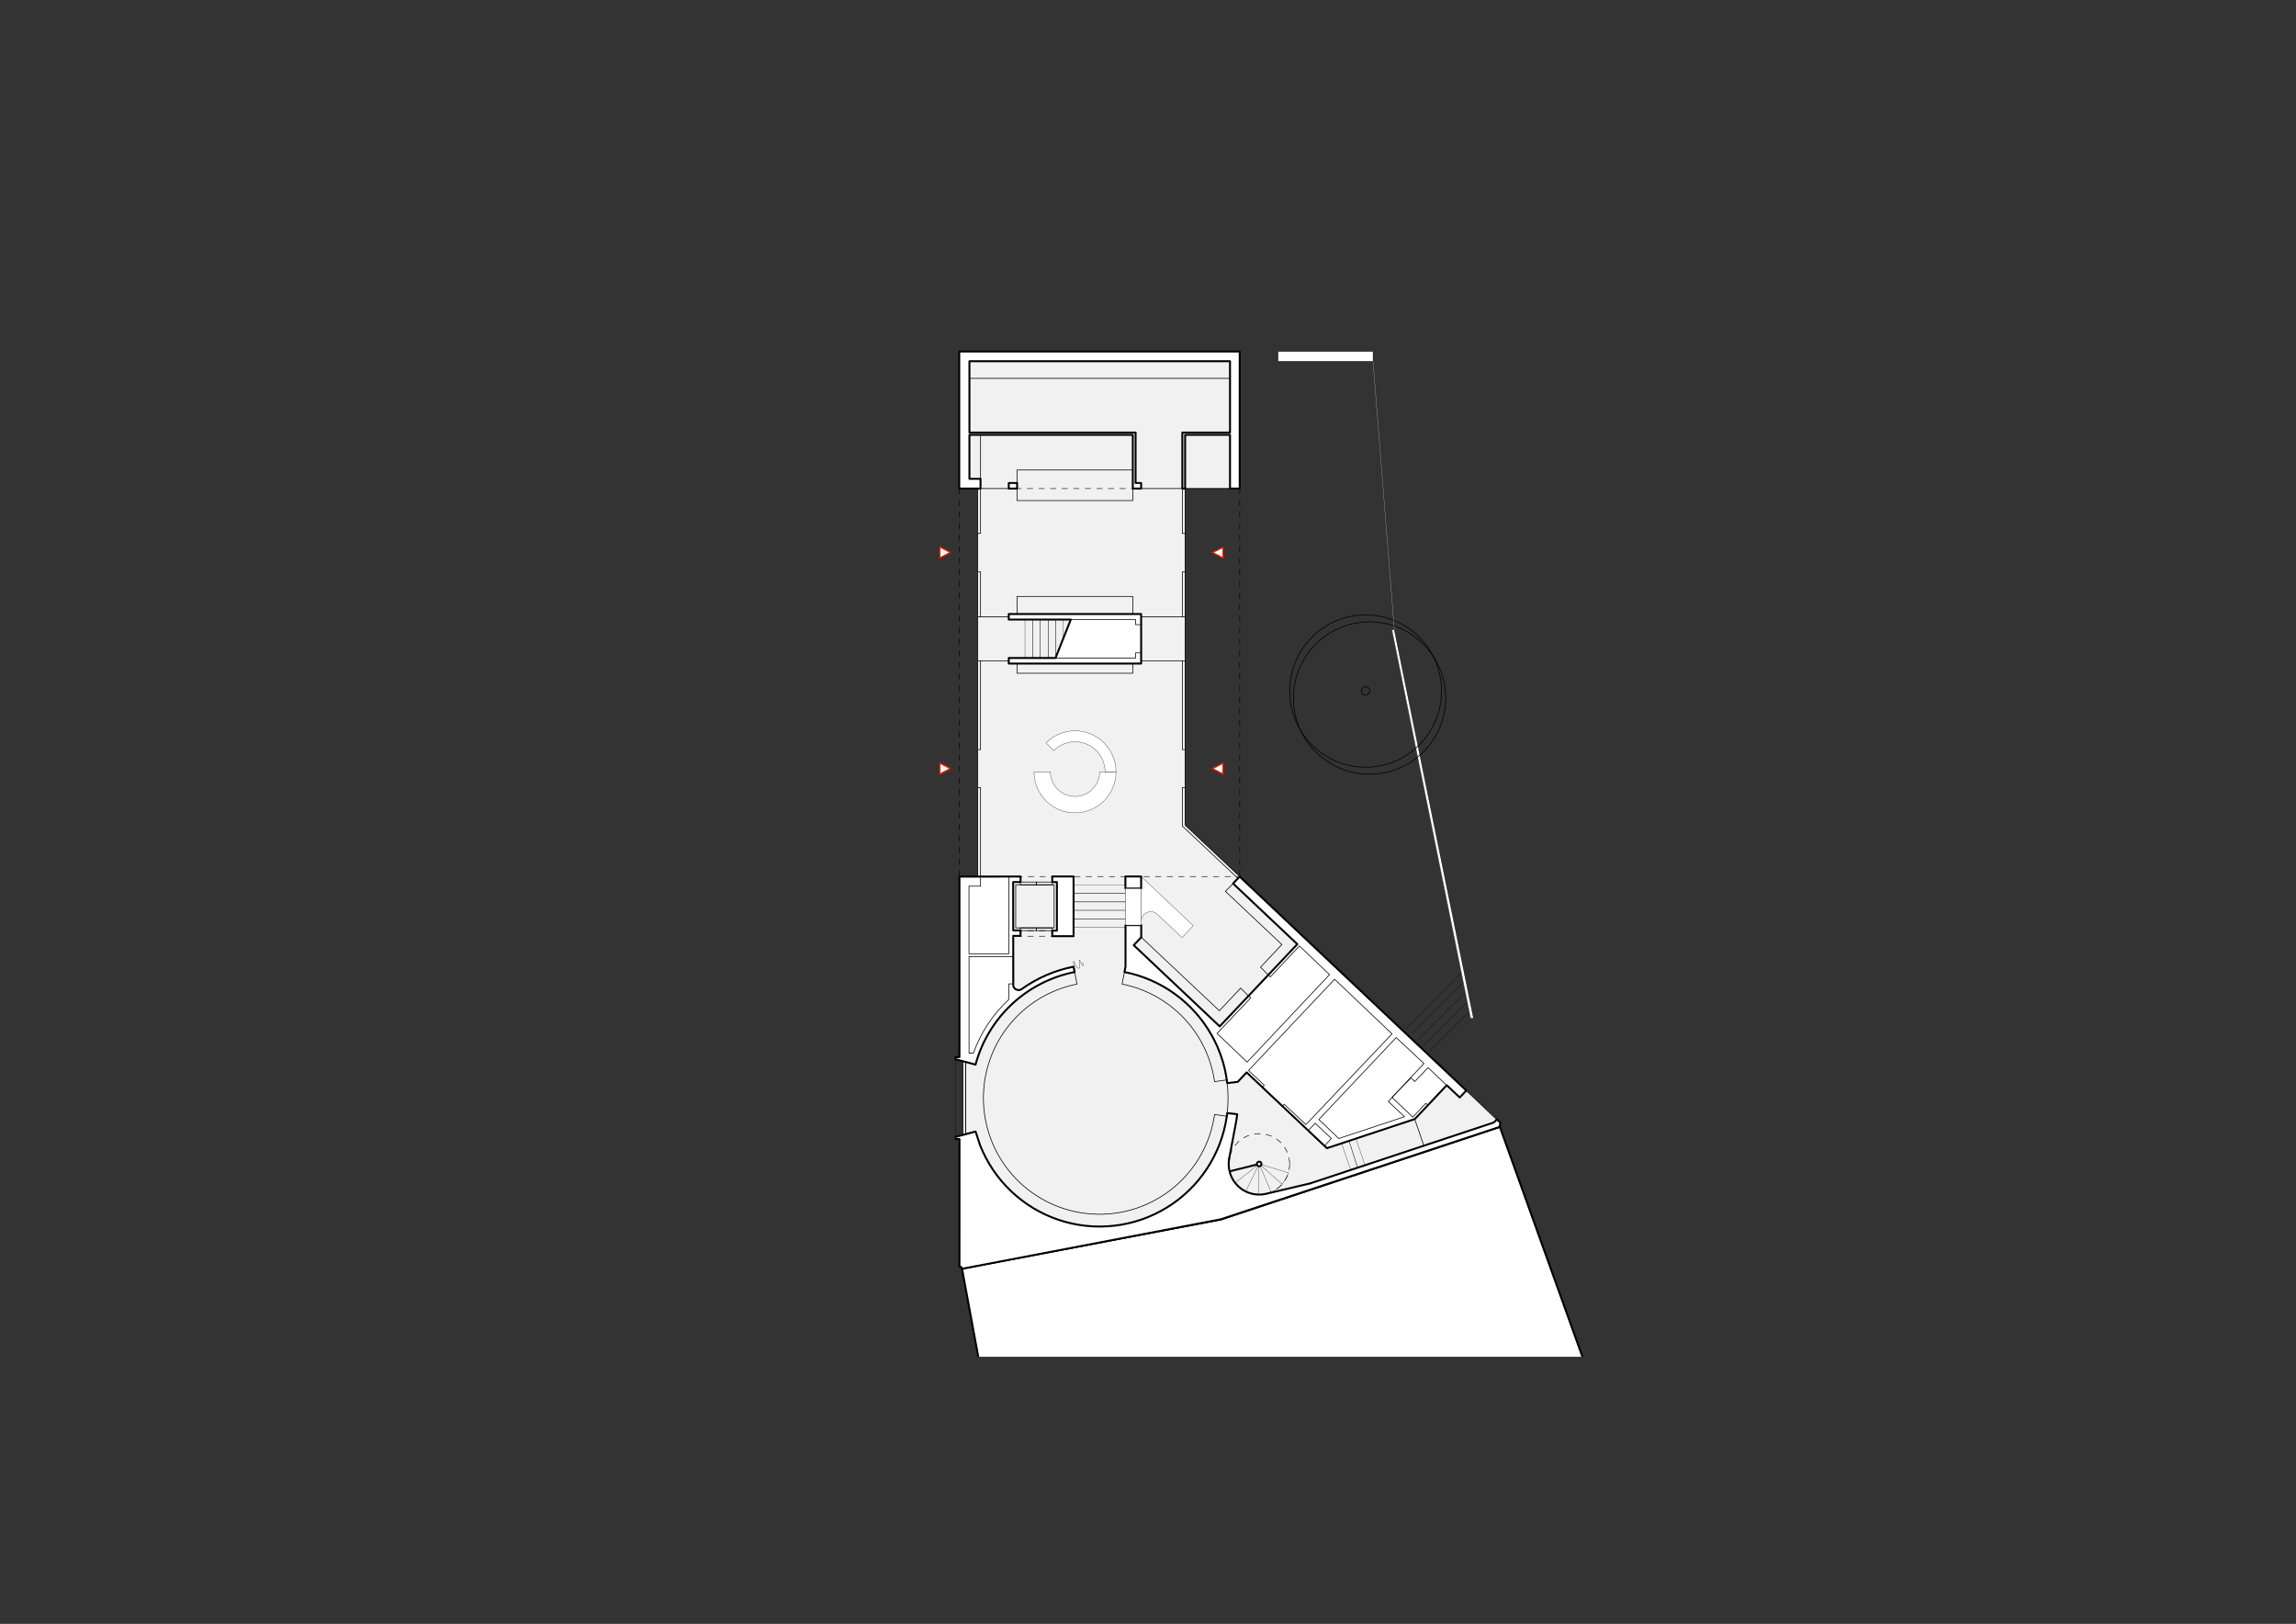 <?xml version="1.0" encoding="UTF-8"?>
<svg xmlns="http://www.w3.org/2000/svg" xmlns:xlink="http://www.w3.org/1999/xlink" width="1190.551" height="841.89" viewBox="0 0 1190.551 841.89">
<rect x="0" y="0" width="1190.551" height="841.89" fill="#333333" stroke="none"/>
<defs>
<clipPath id="clip-0">
<path clip-rule="nonzero" d="M 498 584 L 854 584 L 854 703.41 L 498 703.41 Z M 498 584 "/>
</clipPath>
<clipPath id="clip-1">
<path clip-rule="nonzero" d="M 498 583 L 854 583 L 854 703.41 L 498 703.41 Z M 498 583 "/>
</clipPath>
<clipPath id="clip-2">
<path clip-rule="nonzero" d="M 321.359 131.488 L 861.359 131.488 L 861.359 703.41 L 321.359 703.41 Z M 321.359 131.488 "/>
</clipPath>
</defs>
<g clip-path="url(#clip-0)">
<path fill-rule="nonzero" fill="rgb(100%, 100%, 100%)" fill-opacity="1" d="M 777.66 584.191 L 822.059 707.789 L 825.66 706.59 L 853.02 789.871 L 713.34 835.949 L 695.82 822.512 L 662.219 709.949 L 616.379 717.148 L 660.539 998.191 L 547.98 1015.469 L 541.262 972.512 L 556.379 970.109 L 498.781 657.629 L 632.941 632.191 Z M 777.66 584.191 "/>
</g>
<g clip-path="url(#clip-1)">
<path fill="none" stroke-width="4.2" stroke-linecap="butt" stroke-linejoin="round" stroke="rgb(0%, 0%, 0%)" stroke-opacity="1" stroke-miterlimit="10" d="M 3180.995 2374.001 L 3366.005 2889.007 L 3380.995 2883.994 L 3494.992 3231 L 2912.993 3423.008 L 2839.995 3367.002 L 2700.005 2898.008 L 2509.006 2928.005 L 2693.007 4099.001 L 2223.996 4171.006 L 2196.001 3992.002 L 2259.006 3981.992 L 2018.999 2680.007 L 2578 2574.001 Z M 3180.995 2374.001 " transform="matrix(0.24, 0, 0, 0.24, 14.28, 14.49)"/>
</g>
<g clip-path="url(#clip-2)">
<path fill="none" stroke-width="0.6" stroke-linecap="round" stroke-linejoin="round" stroke="rgb(0%, 0%, 0%)" stroke-opacity="1" stroke-miterlimit="10" d="M -5174.002 -3705.003 L 5455.995 -3705.003 L 5455.995 6924.994 L -5174.002 6924.994 Z M -5174.002 -3705.003 " transform="matrix(0.24, 0, 0, 0.24, 14.28, 14.49)"/>
<path fill="none" stroke-width="0.6" stroke-linecap="round" stroke-linejoin="round" stroke="rgb(0%, 0%, 0%)" stroke-opacity="1" stroke-miterlimit="10" d="M -5174.002 -3705.003 L 5455.995 -3705.003 L 5455.995 6924.994 L -5174.002 6924.994 Z M -5174.002 -3705.003 " transform="matrix(0.24, 0, 0, 0.24, 14.28, 14.49)"/>
</g>
<path fill-rule="nonzero" fill="rgb(94.51%, 94.51%, 94.51%)" fill-opacity="1" d="M 614.461 427.711 L 614.461 253.23 L 637.738 253.23 L 637.738 187.23 L 646.379 187.23 L 502.379 187.23 L 502.621 187.23 L 502.621 248.191 L 506.941 248.191 L 506.941 454.352 L 497.34 454.352 L 497.34 547.949 L 499.262 547.949 L 499.262 590.43 L 497.34 590.43 L 497.34 656.668 L 632.941 632.191 L 778.141 582.27 Z M 614.461 427.711 "/>
<path fill="none" stroke-width="1.5" stroke-linecap="round" stroke-linejoin="round" stroke="rgb(0%, 0%, 0%)" stroke-opacity="1" stroke-miterlimit="10" d="M 2137.993 955.007 L 2387.993 955.007 L 2387.993 1021.006 L 2137.993 1021.006 Z M 2137.993 955.007 " transform="matrix(0.24, 0, 0, 0.24, 14.28, 14.49)"/>
<path fill-rule="nonzero" fill="rgb(100%, 100%, 100%)" fill-opacity="1" d="M 591.66 343.949 L 523.02 343.949 L 523.02 341.07 L 547.262 341.07 L 555.18 321.148 L 523.02 321.148 L 523.02 318.27 L 591.66 318.27 Z M 591.66 343.949 "/>
<path fill="none" stroke-width="4.2" stroke-linecap="butt" stroke-linejoin="round" stroke="rgb(0%, 0%, 0%)" stroke-opacity="1" stroke-miterlimit="10" d="M 2405.995 1373.008 L 2119.992 1373.008 L 2119.992 1360.996 L 2221.001 1360.996 L 2253.993 1278.005 L 2119.992 1278.005 L 2119.992 1265.993 L 2405.995 1265.993 Z M 2405.995 1373.008 " transform="matrix(0.24, 0, 0, 0.24, 14.28, 14.49)"/>
<path fill="none" stroke-width="1.5" stroke-linecap="butt" stroke-linejoin="round" stroke="rgb(0%, 0%, 0%)" stroke-opacity="1" stroke-miterlimit="10" d="M 2393.999 1289.007 L 2393.999 1278.005 L 2253.993 1278.005 L 2221.001 1360.996 L 2393.999 1360.996 L 2393.999 1349.994 L 2405.995 1349.994 L 2405.995 1289.007 Z M 2393.999 1289.007 " transform="matrix(0.24, 0, 0, 0.24, 14.28, 14.49)"/>
<path fill="none" stroke-width="0.6" stroke-linecap="round" stroke-linejoin="round" stroke="rgb(0%, 0%, 0%)" stroke-opacity="1" stroke-miterlimit="10" d="M 2259.999 1851.003 L 2371.994 1851.003 L 2371.994 1869.997 L 2259.999 1869.997 Z M 2259.999 1851.003 " transform="matrix(0.24, 0, 0, 0.24, 14.28, 14.49)"/>
<path fill="none" stroke-width="0.6" stroke-linecap="round" stroke-linejoin="round" stroke="rgb(0%, 0%, 0%)" stroke-opacity="1" stroke-miterlimit="10" d="M 2259.999 1869.997 L 2371.994 1869.997 L 2371.994 1887.998 L 2259.999 1887.998 Z M 2259.999 1869.997 " transform="matrix(0.24, 0, 0, 0.24, 14.28, 14.49)"/>
<path fill="none" stroke-width="0.6" stroke-linecap="round" stroke-linejoin="round" stroke="rgb(0%, 0%, 0%)" stroke-opacity="1" stroke-miterlimit="10" d="M 2259.999 1887.998 L 2371.994 1887.998 L 2371.994 1906 L 2259.999 1906 Z M 2259.999 1887.998 " transform="matrix(0.24, 0, 0, 0.24, 14.28, 14.49)"/>
<path fill="none" stroke-width="0.6" stroke-linecap="round" stroke-linejoin="round" stroke="rgb(0%, 0%, 0%)" stroke-opacity="1" stroke-miterlimit="10" d="M 2259.999 1906 L 2371.994 1906 L 2371.994 1924.994 L 2259.999 1924.994 Z M 2259.999 1906 " transform="matrix(0.24, 0, 0, 0.24, 14.28, 14.49)"/>
<path fill="none" stroke-width="0.6" stroke-linecap="round" stroke-linejoin="round" stroke="rgb(0%, 0%, 0%)" stroke-opacity="1" stroke-miterlimit="10" d="M 2259.999 1924.994 L 2371.994 1924.994 L 2371.994 1942.995 L 2259.999 1942.995 Z M 2259.999 1924.994 " transform="matrix(0.24, 0, 0, 0.24, 14.28, 14.49)"/>
<path fill="none" stroke-width="0.6" stroke-linecap="butt" stroke-linejoin="round" stroke="rgb(0%, 0%, 0%)" stroke-opacity="1" stroke-miterlimit="10" d="M 2839.003 2408.994 L 2855.002 2403.998 L 2873.996 2462.998 L 2859.006 2467.995 Z M 2839.003 2408.994 " transform="matrix(0.24, 0, 0, 0.24, 14.28, 14.49)"/>
<path fill="none" stroke-width="0.6" stroke-linecap="butt" stroke-linejoin="round" stroke="rgb(0%, 0%, 0%)" stroke-opacity="1" stroke-miterlimit="10" d="M 2889.995 2458.001 L 2873.996 2462.998 L 2855.002 2403.998 L 2869.992 2399.001 Z M 2889.995 2458.001 " transform="matrix(0.24, 0, 0, 0.24, 14.28, 14.49)"/>
<path fill="none" stroke-width="1.5" stroke-linecap="butt" stroke-linejoin="round" stroke="rgb(0%, 0%, 0%)" stroke-opacity="1" stroke-miterlimit="10" d="M 2021.001 2223.008 L 2021.001 2390.993 L 2027.007 2390 L 2027.007 2223.008 Z M 2021.001 2223.008 " transform="matrix(0.24, 0, 0, 0.24, 14.28, 14.49)"/>
<path fill="none" stroke-width="1.5" stroke-linecap="butt" stroke-linejoin="round" stroke="rgb(0%, 0%, 0%)" stroke-opacity="1" stroke-miterlimit="10" d="M 2389.995 1981 L 2405.995 1964.007 L 2575.005 2123.008 L 2621.001 2074.001 L 2637.993 2090.993 L 2575.998 2156.992 Z M 2389.995 1981 " transform="matrix(0.24, 0, 0, 0.24, 14.28, 14.49)"/>
<path fill-rule="nonzero" fill="rgb(100%, 100%, 100%)" fill-opacity="1" d="M 525.352 454.449 L 529.18 454.449 L 529.18 457.285 L 525.355 457.285 L 525.391 482.371 L 529.18 482.371 L 529.18 485.207 L 525.395 485.207 L 525.43 511.098 L 525.508 511.43 L 525.82 512.039 L 526.043 512.297 L 526.266 512.559 L 526.547 512.754 L 526.824 512.953 L 527.141 513.082 L 527.461 513.207 L 527.797 513.254 L 528.137 513.301 L 528.816 513.23 L 529.141 513.117 L 529.461 513.004 L 529.746 512.812 L 529.746 512.816 C 531.75 511.383 533.828 510.055 535.973 508.844 C 538.117 507.629 540.328 506.531 542.586 505.551 C 544.848 504.574 547.16 503.719 549.512 502.984 C 551.867 502.25 554.258 501.645 556.672 501.168 L 556.684 501.164 L 557.234 503.945 C 551.168 505.145 545.301 507.184 539.797 510.004 C 534.293 512.82 529.211 516.391 524.691 520.613 C 520.172 524.836 516.262 529.664 513.078 534.961 C 509.891 540.262 507.457 545.977 505.848 551.949 L 495.531 549.164 L 495.531 548.031 L 497.512 548.031 L 497.512 454.488 L 523.086 454.453 L 523.086 454.449 Z M 525.352 454.449 "/>
<path fill="none" stroke-width="4.2" stroke-linecap="round" stroke-linejoin="round" stroke="rgb(0%, 0%, 0%)" stroke-opacity="1" stroke-miterlimit="10" d="M 2129.465 1833.164 L 2145.415 1833.164 L 2145.415 1844.981 L 2129.481 1844.981 L 2129.628 1949.505 L 2145.415 1949.505 L 2145.415 1961.322 L 2129.644 1961.322 L 2129.79 2069.199 L 2130.116 2070.583 L 2131.418 2073.122 L 2132.346 2074.196 L 2133.273 2075.287 L 2134.445 2076.1 L 2135.601 2076.931 L 2136.919 2077.468 L 2138.254 2077.988 L 2139.654 2078.184 L 2141.07 2078.379 L 2143.902 2078.086 L 2145.253 2077.614 L 2146.587 2077.142 L 2147.775 2076.361 C 2156.125 2070.388 2164.784 2064.854 2173.719 2059.808 C 2182.655 2054.746 2191.867 2050.173 2201.275 2046.104 C 2210.699 2042.018 2220.334 2038.454 2230.132 2035.394 C 2239.947 2032.334 2249.908 2029.811 2259.966 2027.826 L 2260.015 2027.809 L 2262.31 2039.398 C 2237.033 2044.395 2212.587 2052.891 2189.654 2064.642 C 2166.721 2076.377 2145.546 2091.253 2126.714 2108.848 C 2107.883 2126.426 2091.59 2146.559 2078.326 2168.63 C 2065.044 2190.716 2054.904 2214.528 2048.199 2239.414 L 2005.214 2227.809 L 2005.214 2223.089 L 2013.465 2223.089 L 2013.465 1833.327 L 2120.025 1833.181 L 2120.025 1833.164 L 2129.465 1833.164 " transform="matrix(0.24, 0, 0, 0.24, 14.28, 14.49)"/>
<path fill="none" stroke-width="1.2" stroke-linecap="round" stroke-linejoin="round" stroke="rgb(0%, 0%, 0%)" stroke-opacity="1" stroke-miterlimit="10" d="M 2726.828 2454.372 L 2726.503 2460.817 " transform="matrix(0.24, 0, 0, 0.24, 14.28, 14.49)"/>
<path fill="none" stroke-width="1.2" stroke-linecap="round" stroke-linejoin="round" stroke="rgb(0%, 0%, 0%)" stroke-opacity="1" stroke-miterlimit="10" d="M 2726.503 2460.817 L 2725.624 2466.791 " transform="matrix(0.24, 0, 0, 0.24, 14.28, 14.49)"/>
<path fill="none" stroke-width="1.2" stroke-linecap="round" stroke-linejoin="round" stroke="rgb(0%, 0%, 0%)" stroke-opacity="1" stroke-miterlimit="10" d="M 2722.092 2478.77 L 2721.815 2479.567 " transform="matrix(0.24, 0, 0, 0.24, 14.28, 14.49)"/>
<path fill="none" stroke-width="1.2" stroke-linecap="round" stroke-linejoin="round" stroke="rgb(0%, 0%, 0%)" stroke-opacity="1" stroke-miterlimit="10" d="M 2721.815 2479.567 L 2719.048 2485.41 " transform="matrix(0.24, 0, 0, 0.24, 14.28, 14.49)"/>
<path fill="none" stroke-width="1.2" stroke-linecap="round" stroke-linejoin="round" stroke="rgb(0%, 0%, 0%)" stroke-opacity="1" stroke-miterlimit="10" d="M 2719.048 2485.41 L 2716.379 2489.854 " transform="matrix(0.24, 0, 0, 0.24, 14.28, 14.49)"/>
<path fill="none" stroke-width="1.2" stroke-linecap="round" stroke-linejoin="round" stroke="rgb(0%, 0%, 0%)" stroke-opacity="1" stroke-miterlimit="10" d="M 2708.68 2499.668 L 2707.541 2500.921 " transform="matrix(0.24, 0, 0, 0.24, 14.28, 14.49)"/>
<path fill="none" stroke-width="1.2" stroke-linecap="round" stroke-linejoin="round" stroke="rgb(0%, 0%, 0%)" stroke-opacity="1" stroke-miterlimit="10" d="M 2707.541 2500.921 L 2702.756 2505.267 " transform="matrix(0.24, 0, 0, 0.24, 14.28, 14.49)"/>
<path fill="none" stroke-width="1.2" stroke-linecap="round" stroke-linejoin="round" stroke="rgb(0%, 0%, 0%)" stroke-opacity="1" stroke-miterlimit="10" d="M 2702.756 2505.267 L 2699.273 2507.855 " transform="matrix(0.24, 0, 0, 0.24, 14.28, 14.49)"/>
<path fill="none" stroke-width="1.2" stroke-linecap="round" stroke-linejoin="round" stroke="rgb(0%, 0%, 0%)" stroke-opacity="1" stroke-miterlimit="10" d="M 2688.482 2514.105 L 2686.171 2515.195 " transform="matrix(0.24, 0, 0, 0.24, 14.28, 14.49)"/>
<path fill="none" stroke-width="1.2" stroke-linecap="round" stroke-linejoin="round" stroke="rgb(0%, 0%, 0%)" stroke-opacity="1" stroke-miterlimit="10" d="M 2686.171 2515.195 L 2680.1 2517.376 " transform="matrix(0.24, 0, 0, 0.24, 14.28, 14.49)"/>
<path fill="none" stroke-width="1.2" stroke-linecap="round" stroke-linejoin="round" stroke="rgb(0%, 0%, 0%)" stroke-opacity="1" stroke-miterlimit="10" d="M 2680.1 2517.376 L 2676.714 2518.223 " transform="matrix(0.24, 0, 0, 0.24, 14.28, 14.49)"/>
<path fill="none" stroke-width="1.2" stroke-linecap="round" stroke-linejoin="round" stroke="rgb(0%, 0%, 0%)" stroke-opacity="1" stroke-miterlimit="10" d="M 2664.377 2520.046 L 2660.975 2520.209 " transform="matrix(0.24, 0, 0, 0.24, 14.28, 14.49)"/>
<path fill="none" stroke-width="1.2" stroke-linecap="round" stroke-linejoin="round" stroke="rgb(0%, 0%, 0%)" stroke-opacity="1" stroke-miterlimit="10" d="M 2660.975 2520.209 L 2654.53 2519.899 " transform="matrix(0.24, 0, 0, 0.24, 14.28, 14.49)"/>
<path fill="none" stroke-width="1.2" stroke-linecap="round" stroke-linejoin="round" stroke="rgb(0%, 0%, 0%)" stroke-opacity="1" stroke-miterlimit="10" d="M 2654.53 2519.899 L 2651.91 2519.509 " transform="matrix(0.24, 0, 0, 0.24, 14.28, 14.49)"/>
<path fill="none" stroke-width="1.2" stroke-linecap="round" stroke-linejoin="round" stroke="rgb(0%, 0%, 0%)" stroke-opacity="1" stroke-miterlimit="10" d="M 2639.784 2516.628 L 2635.78 2515.195 " transform="matrix(0.24, 0, 0, 0.24, 14.28, 14.49)"/>
<path fill="none" stroke-width="1.2" stroke-linecap="round" stroke-linejoin="round" stroke="rgb(0%, 0%, 0%)" stroke-opacity="1" stroke-miterlimit="10" d="M 2635.78 2515.195 L 2629.937 2512.445 " transform="matrix(0.24, 0, 0, 0.24, 14.28, 14.49)"/>
<path fill="none" stroke-width="1.2" stroke-linecap="round" stroke-linejoin="round" stroke="rgb(0%, 0%, 0%)" stroke-opacity="1" stroke-miterlimit="10" d="M 2629.937 2512.445 L 2628.407 2511.517 " transform="matrix(0.24, 0, 0, 0.24, 14.28, 14.49)"/>
<path fill="none" stroke-width="1.2" stroke-linecap="round" stroke-linejoin="round" stroke="rgb(0%, 0%, 0%)" stroke-opacity="1" stroke-miterlimit="10" d="M 2618.186 2504.356 L 2614.41 2500.921 " transform="matrix(0.24, 0, 0, 0.24, 14.28, 14.49)"/>
<path fill="none" stroke-width="1.2" stroke-linecap="round" stroke-linejoin="round" stroke="rgb(0%, 0%, 0%)" stroke-opacity="1" stroke-miterlimit="10" d="M 2614.41 2500.921 L 2610.08 2496.136 " transform="matrix(0.24, 0, 0, 0.24, 14.28, 14.49)"/>
<path fill="none" stroke-width="1.2" stroke-linecap="round" stroke-linejoin="round" stroke="rgb(0%, 0%, 0%)" stroke-opacity="1" stroke-miterlimit="10" d="M 2610.08 2496.136 L 2609.51 2495.388 " transform="matrix(0.24, 0, 0, 0.24, 14.28, 14.49)"/>
<path fill="none" stroke-width="1.2" stroke-linecap="round" stroke-linejoin="round" stroke="rgb(0%, 0%, 0%)" stroke-opacity="1" stroke-miterlimit="10" d="M 2602.691 2484.938 L 2600.152 2479.567 " transform="matrix(0.24, 0, 0, 0.24, 14.28, 14.49)"/>
<path fill="none" stroke-width="1.2" stroke-linecap="round" stroke-linejoin="round" stroke="rgb(0%, 0%, 0%)" stroke-opacity="1" stroke-miterlimit="10" d="M 2600.152 2479.567 L 2597.971 2473.48 " transform="matrix(0.24, 0, 0, 0.24, 14.28, 14.49)"/>
<path fill="none" stroke-width="1.2" stroke-linecap="round" stroke-linejoin="round" stroke="rgb(0%, 0%, 0%)" stroke-opacity="1" stroke-miterlimit="10" d="M 2597.971 2473.48 L 2597.938 2473.399 " transform="matrix(0.24, 0, 0, 0.24, 14.28, 14.49)"/>
<path fill="none" stroke-width="1.2" stroke-linecap="round" stroke-linejoin="round" stroke="rgb(0%, 0%, 0%)" stroke-opacity="1" stroke-miterlimit="10" d="M 2595.497 2461.143 L 2595.448 2460.817 " transform="matrix(0.24, 0, 0, 0.24, 14.28, 14.49)"/>
<path fill="none" stroke-width="1.2" stroke-linecap="round" stroke-linejoin="round" stroke="rgb(0%, 0%, 0%)" stroke-opacity="1" stroke-miterlimit="10" d="M 2595.448 2460.817 L 2595.139 2454.372 " transform="matrix(0.24, 0, 0, 0.24, 14.28, 14.49)"/>
<path fill="none" stroke-width="1.2" stroke-linecap="round" stroke-linejoin="round" stroke="rgb(0%, 0%, 0%)" stroke-opacity="1" stroke-miterlimit="10" d="M 2595.139 2454.372 L 2595.415 2448.675 " transform="matrix(0.24, 0, 0, 0.24, 14.28, 14.49)"/>
<path fill="none" stroke-width="1.2" stroke-linecap="round" stroke-linejoin="round" stroke="rgb(0%, 0%, 0%)" stroke-opacity="1" stroke-miterlimit="10" d="M 2597.678 2436.403 L 2597.971 2435.248 " transform="matrix(0.24, 0, 0, 0.24, 14.28, 14.49)"/>
<path fill="none" stroke-width="1.2" stroke-linecap="round" stroke-linejoin="round" stroke="rgb(0%, 0%, 0%)" stroke-opacity="1" stroke-miterlimit="10" d="M 2597.971 2435.248 L 2600.152 2429.177 " transform="matrix(0.24, 0, 0, 0.24, 14.28, 14.49)"/>
<path fill="none" stroke-width="1.2" stroke-linecap="round" stroke-linejoin="round" stroke="rgb(0%, 0%, 0%)" stroke-opacity="1" stroke-miterlimit="10" d="M 2600.152 2429.177 L 2602.219 2424.782 " transform="matrix(0.24, 0, 0, 0.24, 14.28, 14.49)"/>
<path fill="none" stroke-width="1.2" stroke-linecap="round" stroke-linejoin="round" stroke="rgb(0%, 0%, 0%)" stroke-opacity="1" stroke-miterlimit="10" d="M 2608.876 2414.219 L 2610.08 2412.591 " transform="matrix(0.24, 0, 0, 0.24, 14.28, 14.49)"/>
<path fill="none" stroke-width="1.2" stroke-linecap="round" stroke-linejoin="round" stroke="rgb(0%, 0%, 0%)" stroke-opacity="1" stroke-miterlimit="10" d="M 2610.08 2412.591 L 2614.41 2407.806 " transform="matrix(0.24, 0, 0, 0.24, 14.28, 14.49)"/>
<path fill="none" stroke-width="1.2" stroke-linecap="round" stroke-linejoin="round" stroke="rgb(0%, 0%, 0%)" stroke-opacity="1" stroke-miterlimit="10" d="M 2614.41 2407.806 L 2617.388 2405.121 " transform="matrix(0.24, 0, 0, 0.24, 14.28, 14.49)"/>
<path fill="none" stroke-width="1.2" stroke-linecap="round" stroke-linejoin="round" stroke="rgb(0%, 0%, 0%)" stroke-opacity="1" stroke-miterlimit="10" d="M 2627.463 2397.78 L 2629.937 2396.299 " transform="matrix(0.24, 0, 0, 0.24, 14.28, 14.49)"/>
<path fill="none" stroke-width="1.2" stroke-linecap="round" stroke-linejoin="round" stroke="rgb(0%, 0%, 0%)" stroke-opacity="1" stroke-miterlimit="10" d="M 2629.937 2396.299 L 2635.78 2393.532 " transform="matrix(0.24, 0, 0, 0.24, 14.28, 14.49)"/>
<path fill="none" stroke-width="1.2" stroke-linecap="round" stroke-linejoin="round" stroke="rgb(0%, 0%, 0%)" stroke-opacity="1" stroke-miterlimit="10" d="M 2635.78 2393.532 L 2638.758 2392.474 " transform="matrix(0.24, 0, 0, 0.24, 14.28, 14.49)"/>
<path fill="none" stroke-width="1.2" stroke-linecap="round" stroke-linejoin="round" stroke="rgb(0%, 0%, 0%)" stroke-opacity="1" stroke-miterlimit="10" d="M 2650.835 2389.382 L 2654.53 2388.845 " transform="matrix(0.24, 0, 0, 0.24, 14.28, 14.49)"/>
<path fill="none" stroke-width="1.2" stroke-linecap="round" stroke-linejoin="round" stroke="rgb(0%, 0%, 0%)" stroke-opacity="1" stroke-miterlimit="10" d="M 2654.53 2388.845 L 2660.975 2388.519 " transform="matrix(0.24, 0, 0, 0.24, 14.28, 14.49)"/>
<path fill="none" stroke-width="1.2" stroke-linecap="round" stroke-linejoin="round" stroke="rgb(0%, 0%, 0%)" stroke-opacity="1" stroke-miterlimit="10" d="M 2660.975 2388.519 L 2663.286 2388.633 " transform="matrix(0.24, 0, 0, 0.24, 14.28, 14.49)"/>
<path fill="none" stroke-width="1.2" stroke-linecap="round" stroke-linejoin="round" stroke="rgb(0%, 0%, 0%)" stroke-opacity="1" stroke-miterlimit="10" d="M 2675.656 2390.244 L 2680.1 2391.351 " transform="matrix(0.24, 0, 0, 0.24, 14.28, 14.49)"/>
<path fill="none" stroke-width="1.2" stroke-linecap="round" stroke-linejoin="round" stroke="rgb(0%, 0%, 0%)" stroke-opacity="1" stroke-miterlimit="10" d="M 2680.1 2391.351 L 2686.171 2393.532 " transform="matrix(0.24, 0, 0, 0.24, 14.28, 14.49)"/>
<path fill="none" stroke-width="1.2" stroke-linecap="round" stroke-linejoin="round" stroke="rgb(0%, 0%, 0%)" stroke-opacity="1" stroke-miterlimit="10" d="M 2686.171 2393.532 L 2687.489 2394.151 " transform="matrix(0.24, 0, 0, 0.24, 14.28, 14.49)"/>
<path fill="none" stroke-width="1.2" stroke-linecap="round" stroke-linejoin="round" stroke="rgb(0%, 0%, 0%)" stroke-opacity="1" stroke-miterlimit="10" d="M 2698.394 2400.238 L 2702.756 2403.46 " transform="matrix(0.24, 0, 0, 0.24, 14.28, 14.49)"/>
<path fill="none" stroke-width="1.2" stroke-linecap="round" stroke-linejoin="round" stroke="rgb(0%, 0%, 0%)" stroke-opacity="1" stroke-miterlimit="10" d="M 2702.756 2403.46 L 2707.541 2407.806 " transform="matrix(0.24, 0, 0, 0.24, 14.28, 14.49)"/>
<path fill="none" stroke-width="1.2" stroke-linecap="round" stroke-linejoin="round" stroke="rgb(0%, 0%, 0%)" stroke-opacity="1" stroke-miterlimit="10" d="M 2707.541 2407.806 L 2707.948 2408.262 " transform="matrix(0.24, 0, 0, 0.24, 14.28, 14.49)"/>
<path fill="none" stroke-width="1.2" stroke-linecap="round" stroke-linejoin="round" stroke="rgb(0%, 0%, 0%)" stroke-opacity="1" stroke-miterlimit="10" d="M 2715.826 2417.946 L 2719.048 2423.334 " transform="matrix(0.24, 0, 0, 0.24, 14.28, 14.49)"/>
<path fill="none" stroke-width="1.2" stroke-linecap="round" stroke-linejoin="round" stroke="rgb(0%, 0%, 0%)" stroke-opacity="1" stroke-miterlimit="10" d="M 2719.048 2423.334 L 2721.717 2428.949 " transform="matrix(0.24, 0, 0, 0.24, 14.28, 14.49)"/>
<path fill="none" stroke-width="1.2" stroke-linecap="round" stroke-linejoin="round" stroke="rgb(0%, 0%, 0%)" stroke-opacity="1" stroke-miterlimit="10" d="M 2725.396 2440.879 L 2725.559 2441.53 " transform="matrix(0.24, 0, 0, 0.24, 14.28, 14.49)"/>
<path fill="none" stroke-width="1.2" stroke-linecap="round" stroke-linejoin="round" stroke="rgb(0%, 0%, 0%)" stroke-opacity="1" stroke-miterlimit="10" d="M 2725.559 2441.53 L 2726.503 2447.91 " transform="matrix(0.24, 0, 0, 0.24, 14.28, 14.49)"/>
<path fill="none" stroke-width="1.2" stroke-linecap="round" stroke-linejoin="round" stroke="rgb(0%, 0%, 0%)" stroke-opacity="1" stroke-miterlimit="10" d="M 2726.503 2447.91 L 2726.763 2453.281 " transform="matrix(0.24, 0, 0, 0.24, 14.28, 14.49)"/>
<path fill="none" stroke-width="0.6" stroke-linecap="round" stroke-linejoin="round" stroke="rgb(0%, 0%, 0%)" stroke-opacity="1" stroke-miterlimit="10" d="M 2661.008 2453.998 L 2723.996 2473.008 " transform="matrix(0.24, 0, 0, 0.24, 14.28, 14.49)"/>
<path fill="none" stroke-width="0.6" stroke-linecap="round" stroke-linejoin="round" stroke="rgb(0%, 0%, 0%)" stroke-opacity="1" stroke-miterlimit="10" d="M 2661.008 2453.998 L 2711.008 2498.008 " transform="matrix(0.24, 0, 0, 0.24, 14.28, 14.49)"/>
<path fill="none" stroke-width="0.6" stroke-linecap="round" stroke-linejoin="round" stroke="rgb(0%, 0%, 0%)" stroke-opacity="1" stroke-miterlimit="10" d="M 2661.008 2453.998 L 2687.001 2515 " transform="matrix(0.24, 0, 0, 0.24, 14.28, 14.49)"/>
<path fill="none" stroke-width="0.6" stroke-linecap="round" stroke-linejoin="round" stroke="rgb(0%, 0%, 0%)" stroke-opacity="1" stroke-miterlimit="10" d="M 2661.008 2453.998 L 2659.006 2519.997 " transform="matrix(0.24, 0, 0, 0.24, 14.28, 14.49)"/>
<path fill="none" stroke-width="0.6" stroke-linecap="round" stroke-linejoin="round" stroke="rgb(0%, 0%, 0%)" stroke-opacity="1" stroke-miterlimit="10" d="M 2661.008 2453.998 L 2632.004 2512.998 " transform="matrix(0.24, 0, 0, 0.24, 14.28, 14.49)"/>
<path fill="none" stroke-width="0.6" stroke-linecap="round" stroke-linejoin="round" stroke="rgb(0%, 0%, 0%)" stroke-opacity="1" stroke-miterlimit="10" d="M 2661.008 2453.998 L 2609.006 2494.997 " transform="matrix(0.24, 0, 0, 0.24, 14.28, 14.49)"/>
<path fill="none" stroke-width="4.2" stroke-linecap="round" stroke-linejoin="round" stroke="rgb(0%, 0%, 0%)" stroke-opacity="1" stroke-miterlimit="10" d="M 2661.008 2453.998 L 2596.994 2469.997 " transform="matrix(0.24, 0, 0, 0.24, 14.28, 14.49)"/>
<path fill-rule="nonzero" fill="rgb(100%, 100%, 100%)" fill-opacity="1" d="M 654.121 603.449 C 654.121 602.785 653.582 602.25 652.922 602.25 C 652.258 602.25 651.719 602.785 651.719 603.449 C 651.719 604.113 652.258 604.648 652.922 604.648 C 653.582 604.648 654.121 604.113 654.121 603.449 "/>
<path fill="none" stroke-width="4.2" stroke-linecap="butt" stroke-linejoin="round" stroke="rgb(0%, 0%, 0%)" stroke-opacity="1" stroke-miterlimit="10" d="M 2666.005 2453.998 C 2666.005 2451.247 2663.758 2449.001 2661.008 2449.001 C 2658.241 2449.001 2655.995 2451.247 2655.995 2453.998 C 2655.995 2456.765 2658.241 2458.994 2661.008 2458.994 C 2663.758 2458.994 2666.005 2456.765 2666.005 2453.998 " transform="matrix(0.24, 0, 0, 0.24, 14.28, 14.49)"/>
<path fill-rule="nonzero" fill="rgb(100%, 100%, 100%)" fill-opacity="1" d="M 636.34 561.531 L 641.812 560.891 L 646.434 555.988 L 688.055 595.277 L 688.059 595.273 L 733.648 580.156 L 750.184 562.629 L 756.914 568.984 L 760.312 565.383 L 729.059 535.883 L 694.348 503.121 L 642.781 454.453 L 639.387 458.055 L 672.707 489.504 L 632.461 532.133 L 587.871 490.051 L 587.875 490.047 L 591.762 485.93 L 591.762 479.613 L 583.613 479.613 L 583.613 501.156 L 583.062 503.938 C 587.77 504.867 592.363 506.305 596.762 508.219 C 601.16 510.137 605.34 512.52 609.227 515.336 C 613.113 518.148 616.684 521.371 619.875 524.949 C 623.07 528.531 625.871 532.445 628.223 536.625 L 628.516 537.145 L 628.801 537.668 L 629.082 538.195 L 629.355 538.727 L 629.629 539.254 L 630.16 540.324 L 630.414 540.863 L 630.414 540.867 L 631.297 542.73 L 632.062 544.648 L 632.824 546.566 L 634.113 550.488 L 634.637 552.484 L 635.156 554.48 L 635.555 556.504 L 635.676 557.129 L 635.785 557.758 L 635.895 558.383 L 635.992 559.012 L 636.094 559.641 L 636.266 560.898 Z M 636.34 561.531 "/>
<path fill="none" stroke-width="4.2" stroke-linecap="round" stroke-linejoin="round" stroke="rgb(0%, 0%, 0%)" stroke-opacity="1" stroke-miterlimit="10" d="M 2591.916 2279.339 L 2614.719 2276.67 L 2633.973 2256.244 L 2807.395 2419.948 L 2807.411 2419.932 L 2997.368 2356.944 L 3066.265 2283.913 L 3094.325 2310.394 L 3108.469 2295.388 L 2978.244 2172.471 L 2833.615 2035.964 L 2618.755 1833.181 L 2604.611 1848.187 L 2743.446 1979.225 L 2575.754 2156.846 L 2389.963 1981.504 L 2389.979 1981.488 L 2406.174 1964.333 L 2406.174 1938.015 L 2372.222 1938.015 L 2372.222 2027.777 L 2369.927 2039.365 C 2389.54 2043.239 2408.68 2049.229 2427.007 2057.204 C 2445.334 2065.195 2462.749 2075.124 2478.944 2086.859 C 2495.139 2098.578 2510.015 2112.005 2523.312 2126.914 C 2536.626 2141.839 2548.296 2158.148 2558.094 2175.563 L 2559.315 2177.728 L 2560.503 2179.909 L 2561.675 2182.106 L 2562.814 2184.32 L 2563.954 2186.517 L 2566.167 2190.977 L 2567.225 2193.223 L 2567.225 2193.239 L 2570.904 2201.003 L 2574.094 2208.994 L 2577.268 2216.986 L 2582.639 2233.327 L 2584.82 2241.644 L 2586.984 2249.961 L 2588.645 2258.392 L 2589.149 2260.996 L 2589.605 2263.617 L 2590.061 2266.221 L 2590.467 2268.841 L 2590.891 2271.462 L 2591.607 2276.703 L 2591.916 2279.339 " transform="matrix(0.24, 0, 0, 0.24, 14.28, 14.49)"/>
<path fill="none" stroke-width="1.5" stroke-linecap="butt" stroke-linejoin="round" stroke="rgb(0%, 0%, 0%)" stroke-opacity="1" stroke-miterlimit="10" d="M 2643.007 2094.997 L 2637.993 2090.993 L 2680.995 2046.006 L 2684.999 2049.994 L 2748.003 1983.001 L 2812.993 2044.997 L 2634.999 2233.994 L 2569.992 2171.999 Z M 2643.007 2094.997 " transform="matrix(0.24, 0, 0, 0.24, 14.28, 14.49)"/>
<path fill-rule="nonzero" fill="rgb(100%, 100%, 100%)" fill-opacity="1" d="M 618.742 479.918 L 593.551 456.137 L 593.52 456.109 L 593.492 456.078 L 593.461 456.051 L 593.43 456.02 L 593.398 455.992 L 593.34 455.934 L 593.309 455.906 L 591.762 454.449 L 591.762 477.645 L 591.762 476.93 L 591.965 476.246 L 592.164 475.559 L 592.551 474.957 L 592.938 474.359 L 593.48 473.891 L 594.02 473.422 L 594.668 473.129 L 595.32 472.832 L 596.027 472.73 L 596.734 472.633 L 597.441 472.734 L 598.148 472.84 L 599.445 473.434 L 599.984 473.906 L 612.906 486.102 Z M 618.742 479.918 "/>
<path fill="none" stroke-width="0.6" stroke-linecap="round" stroke-linejoin="round" stroke="rgb(0%, 0%, 0%)" stroke-opacity="1" stroke-miterlimit="10" d="M 2518.592 1939.284 L 2413.628 1840.195 L 2413.498 1840.082 L 2413.384 1839.951 L 2413.254 1839.837 L 2413.124 1839.707 L 2412.863 1839.479 L 2412.749 1839.349 L 2412.619 1839.235 L 2406.174 1833.164 L 2406.174 1929.811 L 2406.174 1926.833 L 2407.02 1923.985 L 2407.85 1921.12 L 2409.462 1918.613 L 2411.073 1916.123 L 2413.335 1914.17 L 2415.581 1912.217 L 2418.283 1910.996 L 2421.001 1909.759 L 2423.947 1909.336 L 2426.893 1908.929 L 2429.839 1909.352 L 2432.785 1909.792 L 2438.189 1912.266 L 2440.435 1914.235 L 2494.276 1965.049 L 2518.592 1939.284 " transform="matrix(0.24, 0, 0, 0.24, 14.28, 14.49)"/>
<path fill="none" stroke-width="1.2" stroke-linecap="round" stroke-linejoin="round" stroke="rgb(0%, 0%, 0%)" stroke-opacity="1" stroke-dasharray="12 13" stroke-dashoffset="5" stroke-miterlimit="10" d="M 2066.997 1833.001 L 2618.999 1833.001 " transform="matrix(0.24, 0, 0, 0.24, 14.28, 14.49)"/>
<path fill="none" stroke-width="1.5" stroke-linecap="butt" stroke-linejoin="round" stroke="rgb(0%, 0%, 0%)" stroke-opacity="1" stroke-miterlimit="10" d="M 2725.998 1962.998 L 2743.007 1978.998 L 2680.995 2046.006 L 2664.003 2028.998 L 2709.999 1980.007 L 2587.993 1865 L 2605.002 1848.008 Z M 2725.998 1962.998 " transform="matrix(0.24, 0, 0, 0.24, 14.28, 14.49)"/>
<path fill="none" stroke-width="1.5" stroke-linecap="round" stroke-linejoin="round" stroke="rgb(0%, 0%, 0%)" stroke-opacity="1" stroke-miterlimit="10" d="M 2591.883 2343.874 C 2594.406 2322.438 2594.406 2300.775 2591.916 2279.323 " transform="matrix(0.24, 0, 0, 0.24, 14.28, 14.49)"/>
<path fill="none" stroke-width="1.5" stroke-linecap="round" stroke-linejoin="round" stroke="rgb(0%, 0%, 0%)" stroke-opacity="1" stroke-miterlimit="10" d="M 2026.958 2389.675 L 2048.264 2383.929 C 2056.516 2414.561 2069.96 2443.532 2088.01 2469.623 C 2106.06 2495.713 2128.439 2518.516 2154.204 2537.022 C 2179.953 2555.544 2208.697 2569.509 2239.165 2578.314 C 2269.634 2587.136 2301.405 2590.651 2333.062 2588.714 C 2364.719 2586.794 2395.822 2579.453 2425.005 2567.018 C 2454.188 2554.584 2481.027 2537.233 2504.351 2515.733 C 2527.658 2494.232 2547.124 2468.89 2561.887 2440.814 C 2576.633 2412.738 2586.48 2382.334 2590.956 2350.921 L 2564.654 2347.162 C 2560.324 2377.451 2550.493 2406.683 2535.666 2433.425 C 2520.822 2460.182 2501.21 2483.994 2477.821 2503.688 C 2454.416 2523.382 2427.609 2538.633 2398.719 2548.692 C 2369.846 2558.75 2339.361 2563.454 2308.778 2562.543 C 2278.212 2561.647 2248.052 2555.169 2219.813 2543.418 C 2191.574 2531.683 2165.712 2514.87 2143.511 2493.825 C 2121.311 2472.78 2103.146 2447.862 2089.914 2420.29 C 2076.682 2392.702 2068.592 2362.949 2066.07 2332.464 C 2063.531 2301.979 2066.59 2271.299 2075.087 2241.904 C 2083.599 2212.526 2097.401 2184.955 2115.809 2160.524 C 2134.234 2136.11 2156.955 2115.261 2182.883 2099.017 C 2208.794 2082.774 2237.456 2071.397 2267.469 2065.456 L 2262.31 2039.398 C 2237.033 2044.395 2212.587 2052.891 2189.654 2064.642 C 2166.721 2076.377 2145.546 2091.253 2126.714 2108.848 C 2107.883 2126.426 2091.59 2146.559 2078.326 2168.63 C 2065.044 2190.716 2054.904 2214.528 2048.199 2239.414 L 2026.812 2233.636 L 2026.958 2389.675 " transform="matrix(0.24, 0, 0, 0.24, 14.28, 14.49)"/>
<path fill="none" stroke-width="1.5" stroke-linecap="round" stroke-linejoin="round" stroke="rgb(0%, 0%, 0%)" stroke-opacity="1" stroke-miterlimit="10" d="M 2364.784 2065.44 C 2390.158 2070.453 2414.605 2079.356 2437.261 2091.823 C 2459.917 2104.307 2480.507 2120.209 2498.296 2138.975 C 2516.086 2157.725 2530.881 2179.128 2542.144 2202.419 C 2553.391 2225.694 2560.992 2250.58 2564.654 2276.182 L 2590.956 2272.422 C 2586.903 2244.118 2578.521 2216.595 2566.07 2190.847 C 2553.618 2165.098 2537.261 2141.432 2517.583 2120.681 C 2497.906 2099.929 2475.135 2082.35 2450.07 2068.548 C 2425.021 2054.746 2397.987 2044.916 2369.927 2039.365 L 2364.784 2065.44 " transform="matrix(0.24, 0, 0, 0.24, 14.28, 14.49)"/>
<path fill-rule="nonzero" fill="rgb(100%, 100%, 100%)" fill-opacity="1" stroke-width="4.2" stroke-linecap="round" stroke-linejoin="round" stroke="rgb(0%, 0%, 0%)" stroke-opacity="1" stroke-miterlimit="10" d="M 2119.992 983.001 L 2137.993 983.001 L 2137.993 994.997 L 2119.992 994.997 Z M 2119.992 983.001 " transform="matrix(0.24, 0, 0, 0.24, 14.28, 14.49)"/>
<path fill-rule="nonzero" fill="rgb(100%, 100%, 100%)" fill-opacity="1" d="M 508.379 248.191 L 502.621 248.191 L 502.621 225.391 L 587.34 225.391 L 587.34 253.23 L 591.66 253.23 L 591.66 250.352 L 588.781 250.352 L 588.781 224.191 L 502.621 224.191 L 502.621 187.23 L 637.738 187.23 L 637.738 224.191 L 613.02 224.191 L 613.02 253.23 L 614.461 253.23 L 614.461 225.391 L 637.738 225.391 L 637.738 253.23 L 642.781 253.23 L 642.781 182.191 L 497.34 182.191 L 497.34 253.23 L 508.379 253.23 Z M 508.379 248.191 "/>
<path fill="none" stroke-width="4.2" stroke-linecap="butt" stroke-linejoin="round" stroke="rgb(0%, 0%, 0%)" stroke-opacity="1" stroke-miterlimit="10" d="M 2059.006 974.001 L 2034.999 974.001 L 2034.999 878.998 L 2387.993 878.998 L 2387.993 994.997 L 2405.995 994.997 L 2405.995 983.001 L 2393.999 983.001 L 2393.999 874.001 L 2034.999 874.001 L 2034.999 719.997 L 2598.003 719.997 L 2598.003 874.001 L 2494.992 874.001 L 2494.992 994.997 L 2500.998 994.997 L 2500.998 878.998 L 2598.003 878.998 L 2598.003 994.997 L 2618.999 994.997 L 2618.999 699.001 L 2012.993 699.001 L 2012.993 994.997 L 2059.006 994.997 Z M 2059.006 974.001 " transform="matrix(0.24, 0, 0, 0.24, 14.28, 14.49)"/>
<path fill="none" stroke-width="1.5" stroke-linecap="butt" stroke-linejoin="round" stroke="rgb(0%, 0%, 0%)" stroke-opacity="1" stroke-miterlimit="10" d="M 3066.005 2283.994 L 3025.998 2326.996 L 3021.001 2323.008 L 2993.007 2353.005 L 2948.003 2310.003 L 2989.003 2267.995 L 2996.994 2276.003 L 3025.998 2246.006 L 3046.994 2265.993 Z M 3066.005 2283.994 " transform="matrix(0.24, 0, 0, 0.24, 14.28, 14.49)"/>
<path fill-rule="nonzero" fill="rgb(100%, 100%, 100%)" fill-opacity="1" d="M 637.371 600.613 L 640.777 582.582 L 640.895 581.969 L 640.996 581.359 L 641.102 580.746 L 641.289 579.52 L 641.371 578.902 L 641.457 578.285 L 641.527 577.668 L 636.359 577.062 L 636.332 577.301 L 636.301 577.539 L 636.273 577.777 L 636.238 578.02 L 636.176 578.496 L 636.141 578.734 L 636.105 578.969 C 635.402 583.77 634.172 588.477 632.445 593.012 C 630.715 597.543 628.496 601.875 625.828 605.926 C 623.16 609.977 620.055 613.727 616.574 617.102 C 613.09 620.48 609.25 623.469 605.117 626.012 C 600.988 628.555 596.59 630.641 592.008 632.227 C 587.422 633.816 582.68 634.902 577.859 635.461 C 573.043 636.02 568.176 636.051 563.352 635.555 C 558.523 635.055 553.766 634.035 549.164 632.504 C 544.555 630.973 540.125 628.938 535.953 626.445 C 531.785 623.949 527.902 621.004 524.375 617.664 C 520.844 614.324 517.691 610.609 514.973 606.582 C 512.25 602.559 509.98 598.246 508.195 593.727 L 505.863 586.633 L 505.848 586.637 L 495.531 589.418 L 495.531 590.551 L 497.523 590.551 L 497.512 653.805 L 497.512 656.641 L 497.762 656.641 L 497.992 656.723 L 498.227 656.809 L 498.414 656.965 L 498.605 657.125 L 498.855 657.547 L 498.902 657.793 L 633.023 632.148 L 777.793 584.188 L 777.793 584.184 L 777.715 583.938 L 777.699 583.68 L 777.688 583.422 L 777.742 583.168 L 777.801 582.918 L 778.043 582.457 L 778.219 582.27 L 776.156 580.324 L 774.672 581.898 L 772.754 582.57 L 679.457 613.508 L 656.547 618.918 C 655.273 619.219 653.965 619.359 652.652 619.34 C 651.34 619.316 650.039 619.133 648.773 618.789 C 647.508 618.445 646.289 617.945 645.148 617.301 C 644.004 616.656 642.949 615.871 642 614.965 C 641.051 614.062 640.219 613.039 639.523 611.93 C 638.828 610.82 638.273 609.625 637.871 608.375 C 637.469 607.129 637.223 605.836 637.141 604.527 C 637.059 603.219 637.141 601.902 637.383 600.617 Z M 637.371 600.613 "/>
<path fill="none" stroke-width="4.2" stroke-linecap="round" stroke-linejoin="round" stroke="rgb(0%, 0%, 0%)" stroke-opacity="1" stroke-miterlimit="10" d="M 2596.213 2442.181 L 2610.406 2367.051 L 2610.894 2364.496 L 2611.317 2361.957 L 2611.757 2359.401 L 2612.538 2354.291 L 2612.88 2351.719 L 2613.238 2349.147 L 2613.531 2346.576 L 2591.997 2344.053 L 2591.883 2345.046 L 2591.623 2347.031 L 2591.493 2348.041 L 2591.232 2350.026 L 2591.086 2351.019 L 2590.939 2351.996 C 2588.01 2371.999 2582.883 2391.612 2575.689 2410.508 C 2568.479 2429.388 2559.234 2447.438 2548.117 2464.317 C 2537.001 2481.195 2524.061 2496.82 2509.559 2510.882 C 2495.041 2524.961 2479.042 2537.412 2461.822 2548.008 C 2444.618 2558.604 2426.291 2567.295 2407.199 2573.903 C 2388.091 2580.528 2368.332 2585.052 2348.247 2587.38 C 2328.179 2589.707 2307.899 2589.837 2287.798 2587.77 C 2267.681 2585.687 2247.857 2581.439 2228.684 2575.059 C 2209.478 2568.679 2191.021 2560.199 2173.638 2549.815 C 2156.271 2539.414 2140.093 2527.142 2125.396 2513.226 C 2110.682 2499.31 2097.548 2483.832 2086.219 2467.051 C 2074.875 2450.287 2065.419 2432.318 2057.98 2413.487 L 2048.264 2383.929 L 2048.199 2383.945 L 2005.214 2395.534 L 2005.214 2400.254 L 2013.514 2400.254 L 2013.465 2663.812 L 2013.465 2675.628 L 2014.507 2675.628 L 2015.467 2675.97 L 2016.444 2676.328 L 2017.225 2676.979 L 2018.023 2677.647 L 2019.064 2679.404 L 2019.26 2680.43 L 2578.098 2573.578 L 3181.304 2373.724 L 3180.979 2372.699 L 3180.913 2371.625 L 3180.865 2370.55 L 3181.092 2369.492 L 3181.337 2368.451 L 3182.346 2366.53 L 3183.078 2365.749 L 3174.501 2357.643 L 3168.299 2364.203 L 3160.308 2367.002 L 2771.571 2495.908 " transform="matrix(0.24, 0, 0, 0.24, 14.28, 14.49)"/>
<path fill="none" stroke-width="4.2" stroke-linecap="round" stroke-linejoin="round" stroke="rgb(0%, 0%, 0%)" stroke-opacity="1" stroke-miterlimit="10" d="M 2771.571 2495.908 L 2676.112 2518.451 C 2670.806 2519.704 2665.354 2520.29 2659.885 2520.209 C 2654.416 2520.111 2648.996 2519.346 2643.723 2517.914 C 2638.449 2516.481 2633.371 2514.398 2628.618 2511.712 C 2623.85 2509.027 2619.455 2505.755 2615.5 2501.979 C 2611.545 2498.22 2608.078 2493.955 2605.181 2489.333 C 2602.284 2484.71 2599.973 2479.73 2598.296 2474.522 C 2596.62 2469.33 2595.594 2463.942 2595.253 2458.49 C 2594.927 2453.037 2595.253 2447.552 2596.262 2442.197 " transform="matrix(0.24, 0, 0, 0.24, 14.28, 14.49)"/>
<path fill="none" stroke-width="1.2" stroke-linecap="round" stroke-linejoin="round" stroke="rgb(0%, 0%, 0%)" stroke-opacity="1" stroke-dasharray="12 13" stroke-dashoffset="9" stroke-miterlimit="10" d="M 2144.992 1949.994 L 2214.003 1949.994 " transform="matrix(0.24, 0, 0, 0.24, 14.28, 14.49)"/>
<path fill="none" stroke-width="1.2" stroke-linecap="round" stroke-linejoin="round" stroke="rgb(0%, 0%, 0%)" stroke-opacity="1" stroke-miterlimit="10" d="M 2214.003 1949.994 L 2214.003 1958.994 " transform="matrix(0.24, 0, 0, 0.24, 14.28, 14.49)"/>
<path fill="none" stroke-width="1.2" stroke-linecap="round" stroke-linejoin="round" stroke="rgb(0%, 0%, 0%)" stroke-opacity="1" stroke-dasharray="12 13" stroke-dashoffset="9" stroke-miterlimit="10" d="M 2214.003 1962.005 L 2144.992 1962.005 " transform="matrix(0.24, 0, 0, 0.24, 14.28, 14.49)"/>
<path fill="none" stroke-width="1.2" stroke-linecap="round" stroke-linejoin="round" stroke="rgb(0%, 0%, 0%)" stroke-opacity="1" stroke-miterlimit="10" d="M 2144.992 1962.005 L 2144.992 1953.005 " transform="matrix(0.24, 0, 0, 0.24, 14.28, 14.49)"/>
<path fill-rule="nonzero" fill="rgb(100%, 100%, 100%)" fill-opacity="1" d="M 545.578 485.309 L 545.578 482.43 L 547.98 482.43 L 547.98 457.23 L 545.578 457.23 L 545.578 454.352 L 556.621 454.352 L 556.621 485.309 Z M 545.578 485.309 "/>
<path fill="none" stroke-width="4.2" stroke-linecap="butt" stroke-linejoin="round" stroke="rgb(0%, 0%, 0%)" stroke-opacity="1" stroke-miterlimit="10" d="M 2214.003 1962.005 L 2214.003 1949.994 L 2223.996 1949.994 L 2223.996 1844.997 L 2214.003 1844.997 L 2214.003 1833.001 L 2259.999 1833.001 L 2259.999 1962.005 Z M 2214.003 1962.005 " transform="matrix(0.24, 0, 0, 0.24, 14.28, 14.49)"/>
<path fill="none" stroke-width="0.6" stroke-linecap="round" stroke-linejoin="round" stroke="rgb(0%, 0%, 0%)" stroke-opacity="1" stroke-miterlimit="10" d="M 2279.937 2018.272 C 2281.581 2028.428 2280.474 2029.095 2276.584 2020.274 C 2272.694 2011.452 2271.441 2011.289 2272.808 2019.753 C 2274.175 2028.216 2273.378 2032.041 2270.399 2031.227 C 2267.437 2030.397 2264.605 2026.41 2261.903 2019.232 C 2259.217 2012.07 2259.022 2015.57 2261.317 2029.763 " transform="matrix(0.24, 0, 0, 0.24, 14.28, 14.49)"/>
<path fill-rule="nonzero" fill="rgb(100%, 100%, 100%)" fill-opacity="1" d="M 570.18 400.168 L 578.684 400.168 C 578.684 402.957 578.133 405.723 577.066 408.301 C 575.996 410.883 574.434 413.227 572.457 415.199 C 570.484 417.172 568.141 418.738 565.562 419.809 C 562.98 420.875 560.215 421.426 557.426 421.426 C 554.633 421.426 551.867 420.875 549.289 419.809 C 546.711 418.738 544.367 417.172 542.391 415.199 C 540.418 413.227 538.852 410.883 537.781 408.301 C 536.715 405.723 536.164 402.957 536.164 400.168 L 544.668 400.168 C 544.668 401 544.75 401.836 544.914 402.656 C 545.078 403.473 545.32 404.277 545.641 405.047 C 545.961 405.82 546.355 406.559 546.82 407.254 C 547.281 407.949 547.812 408.594 548.406 409.188 C 549.293 410.074 550.305 410.824 551.41 411.414 C 552.52 412.008 553.707 412.434 554.938 412.676 C 556.168 412.922 557.426 412.984 558.676 412.859 C 559.922 412.738 561.148 412.43 562.305 411.949 C 563.465 411.473 564.547 410.824 565.516 410.027 C 566.488 409.23 567.332 408.297 568.031 407.254 C 568.727 406.211 569.266 405.07 569.633 403.867 C 569.996 402.668 570.18 401.422 570.18 400.168 Z M 570.18 400.168 "/>
<path fill="none" stroke-width="0.6" stroke-linecap="round" stroke-linejoin="round" stroke="rgb(0%, 0%, 0%)" stroke-opacity="1" stroke-miterlimit="10" d="M 2316.249 1606.992 L 2351.682 1606.992 C 2351.682 1618.613 2349.403 1630.137 2344.943 1640.879 C 2340.484 1651.638 2333.973 1661.403 2325.738 1669.623 C 2317.518 1677.842 2307.753 1684.369 2296.994 1688.828 C 2286.252 1693.272 2274.729 1695.567 2263.107 1695.567 C 2251.47 1695.567 2239.947 1693.272 2229.204 1688.828 C 2218.462 1684.369 2208.697 1677.842 2200.461 1669.623 C 2192.242 1661.403 2185.715 1651.638 2181.255 1640.879 C 2176.812 1630.137 2174.517 1618.613 2174.517 1606.992 L 2209.95 1606.992 C 2209.95 1610.459 2210.292 1613.942 2210.975 1617.36 C 2211.659 1620.762 2212.668 1624.115 2214.003 1627.321 C 2215.337 1630.544 2216.981 1633.62 2218.918 1636.517 C 2220.839 1639.414 2223.052 1642.1 2225.526 1644.574 C 2229.221 1648.268 2233.436 1651.393 2238.042 1653.851 C 2242.665 1656.325 2247.613 1658.099 2252.74 1659.108 C 2257.867 1660.134 2263.107 1660.394 2268.316 1659.873 C 2273.508 1659.369 2278.618 1658.083 2283.436 1656.081 C 2288.27 1654.095 2292.779 1651.393 2296.815 1648.073 C 2300.868 1644.753 2304.383 1640.863 2307.297 1636.517 C 2310.194 1632.171 2312.44 1627.419 2313.97 1622.406 C 2315.484 1617.409 2316.249 1612.217 2316.249 1606.992 " transform="matrix(0.24, 0, 0, 0.24, 14.28, 14.49)"/>
<path fill-rule="nonzero" fill="rgb(100%, 100%, 100%)" fill-opacity="1" d="M 546.402 389.141 L 542.391 385.133 C 543.871 383.656 545.559 382.402 547.402 381.418 C 549.246 380.43 551.227 379.723 553.277 379.316 C 555.328 378.906 557.426 378.805 559.508 379.008 C 561.59 379.215 563.629 379.723 565.562 380.523 C 567.492 381.324 569.297 382.406 570.91 383.73 C 572.527 385.059 573.941 386.617 575.102 388.355 C 576.262 390.094 577.164 391.992 577.77 393.996 C 578.375 395.996 578.684 398.074 578.684 400.168 L 573.016 400.168 C 573.016 398.633 572.789 397.109 572.344 395.641 C 571.898 394.172 571.238 392.781 570.387 391.504 C 569.535 390.23 568.5 389.086 567.316 388.113 C 566.129 387.141 564.809 386.348 563.391 385.762 C 561.973 385.176 560.48 384.801 558.953 384.652 C 557.426 384.5 555.887 384.574 554.383 384.875 C 552.879 385.176 551.426 385.695 550.074 386.418 C 548.723 387.141 547.484 388.059 546.402 389.141 Z M 546.402 389.141 "/>
<path fill="none" stroke-width="0.6" stroke-linecap="round" stroke-linejoin="round" stroke="rgb(0%, 0%, 0%)" stroke-opacity="1" stroke-miterlimit="10" d="M 2217.176 1561.045 L 2200.461 1544.346 C 2206.63 1538.194 2213.661 1532.969 2221.343 1528.867 C 2229.025 1524.75 2237.277 1521.804 2245.822 1520.111 C 2254.367 1518.402 2263.107 1517.979 2271.783 1518.825 C 2280.458 1519.688 2288.954 1521.804 2296.994 1525.14 C 2305.051 1528.477 2312.57 1532.985 2319.292 1538.503 C 2326.031 1544.037 2331.923 1550.531 2336.757 1557.774 C 2341.59 1565.016 2345.334 1572.927 2347.873 1581.276 C 2350.396 1589.61 2351.682 1598.268 2351.682 1606.992 L 2328.065 1606.992 C 2328.065 1600.596 2327.121 1594.248 2325.266 1588.128 C 2323.41 1582.009 2320.66 1576.214 2317.111 1570.892 C 2313.563 1565.586 2309.25 1560.817 2304.318 1556.765 C 2299.37 1552.712 2293.869 1549.408 2287.961 1546.966 C 2282.053 1544.525 2275.835 1542.962 2269.471 1542.344 C 2263.107 1541.709 2256.695 1542.018 2250.428 1543.272 C 2244.162 1544.525 2238.124 1546.69 2232.476 1549.701 C 2226.844 1552.712 2221.685 1556.537 2217.176 1561.045 " transform="matrix(0.24, 0, 0, 0.24, 14.28, 14.49)"/>
<path fill="none" stroke-width="1.5" stroke-linecap="round" stroke-linejoin="round" stroke="rgb(0%, 0%, 0%)" stroke-opacity="1" stroke-miterlimit="10" d="M 2034.999 719.997 L 2598.003 719.997 L 2598.003 756.992 L 2034.999 756.992 Z M 2034.999 719.997 " transform="matrix(0.24, 0, 0, 0.24, 14.28, 14.49)"/>
<path fill="none" stroke-width="1.5" stroke-linecap="round" stroke-linejoin="round" stroke="rgb(0%, 0%, 0%)" stroke-opacity="1" stroke-miterlimit="10" d="M 2034.999 878.998 L 2059.006 878.998 L 2059.006 974.001 L 2034.999 974.001 Z M 2034.999 878.998 " transform="matrix(0.24, 0, 0, 0.24, 14.28, 14.49)"/>
<path fill="none" stroke-width="1.5" stroke-linecap="round" stroke-linejoin="round" stroke="rgb(0%, 0%, 0%)" stroke-opacity="1" stroke-miterlimit="10" d="M 2494.992 994.997 L 2500.998 994.997 L 2500.998 1092.002 L 2494.992 1092.002 Z M 2494.992 994.997 " transform="matrix(0.24, 0, 0, 0.24, 14.28, 14.49)"/>
<path fill="none" stroke-width="1.5" stroke-linecap="round" stroke-linejoin="round" stroke="rgb(0%, 0%, 0%)" stroke-opacity="1" stroke-miterlimit="10" d="M 2598.003 994.997 L 2405.995 994.997 " transform="matrix(0.24, 0, 0, 0.24, 14.28, 14.49)"/>
<path fill="none" stroke-width="1.5" stroke-linecap="round" stroke-linejoin="round" stroke="rgb(0%, 0%, 0%)" stroke-opacity="1" stroke-miterlimit="10" d="M 2494.992 1174.994 L 2500.998 1174.994 L 2500.998 1271.999 L 2494.992 1271.999 Z M 2494.992 1174.994 " transform="matrix(0.24, 0, 0, 0.24, 14.28, 14.49)"/>
<path fill="none" stroke-width="1.5" stroke-linecap="round" stroke-linejoin="round" stroke="rgb(0%, 0%, 0%)" stroke-opacity="1" stroke-miterlimit="10" d="M 2494.992 1367.002 L 2500.998 1367.002 L 2500.998 1558.994 L 2494.992 1558.994 Z M 2494.992 1367.002 " transform="matrix(0.24, 0, 0, 0.24, 14.28, 14.49)"/>
<path fill="none" stroke-width="1.5" stroke-linecap="butt" stroke-linejoin="round" stroke="rgb(0%, 0%, 0%)" stroke-opacity="1" stroke-miterlimit="10" d="M 2618.999 1833.001 L 2614.995 1837.005 L 2494.992 1724.001 L 2494.992 1640.993 L 2500.998 1640.993 L 2500.998 1721.999 Z M 2618.999 1833.001 " transform="matrix(0.24, 0, 0, 0.24, 14.28, 14.49)"/>
<path fill="none" stroke-width="1.5" stroke-linecap="round" stroke-linejoin="round" stroke="rgb(0%, 0%, 0%)" stroke-opacity="1" stroke-miterlimit="10" d="M 2500.998 1092.002 L 2500.998 1174.994 " transform="matrix(0.24, 0, 0, 0.24, 14.28, 14.49)"/>
<path fill="none" stroke-width="1.5" stroke-linecap="round" stroke-linejoin="round" stroke="rgb(0%, 0%, 0%)" stroke-opacity="1" stroke-miterlimit="10" d="M 2500.998 1271.999 L 2500.998 1367.002 " transform="matrix(0.24, 0, 0, 0.24, 14.28, 14.49)"/>
<path fill="none" stroke-width="1.5" stroke-linecap="round" stroke-linejoin="round" stroke="rgb(0%, 0%, 0%)" stroke-opacity="1" stroke-miterlimit="10" d="M 2500.998 1558.994 L 2500.998 1640.993 " transform="matrix(0.24, 0, 0, 0.24, 14.28, 14.49)"/>
<path fill="none" stroke-width="1.5" stroke-linecap="round" stroke-linejoin="round" stroke="rgb(0%, 0%, 0%)" stroke-opacity="1" stroke-miterlimit="10" d="M 2053 994.997 L 2059.006 994.997 L 2059.006 1092.002 L 2053 1092.002 Z M 2053 994.997 " transform="matrix(0.24, 0, 0, 0.24, 14.28, 14.49)"/>
<path fill="none" stroke-width="1.5" stroke-linecap="round" stroke-linejoin="round" stroke="rgb(0%, 0%, 0%)" stroke-opacity="1" stroke-miterlimit="10" d="M 2053 1174.994 L 2059.006 1174.994 L 2059.006 1271.999 L 2053 1271.999 Z M 2053 1174.994 " transform="matrix(0.24, 0, 0, 0.24, 14.28, 14.49)"/>
<path fill="none" stroke-width="1.5" stroke-linecap="round" stroke-linejoin="round" stroke="rgb(0%, 0%, 0%)" stroke-opacity="1" stroke-miterlimit="10" d="M 2053 1367.002 L 2059.006 1367.002 L 2059.006 1558.994 L 2053 1558.994 Z M 2053 1367.002 " transform="matrix(0.24, 0, 0, 0.24, 14.28, 14.49)"/>
<path fill="none" stroke-width="1.5" stroke-linecap="round" stroke-linejoin="round" stroke="rgb(0%, 0%, 0%)" stroke-opacity="1" stroke-miterlimit="10" d="M 2053 1640.993 L 2059.006 1640.993 L 2059.006 1833.001 L 2053 1833.001 Z M 2053 1640.993 " transform="matrix(0.24, 0, 0, 0.24, 14.28, 14.49)"/>
<path fill="none" stroke-width="1.5" stroke-linecap="round" stroke-linejoin="round" stroke="rgb(0%, 0%, 0%)" stroke-opacity="1" stroke-miterlimit="10" d="M 2053 1092.002 L 2053 1174.994 " transform="matrix(0.24, 0, 0, 0.24, 14.28, 14.49)"/>
<path fill="none" stroke-width="1.5" stroke-linecap="round" stroke-linejoin="round" stroke="rgb(0%, 0%, 0%)" stroke-opacity="1" stroke-miterlimit="10" d="M 2053 1271.999 L 2053 1367.002 " transform="matrix(0.24, 0, 0, 0.24, 14.28, 14.49)"/>
<path fill="none" stroke-width="1.5" stroke-linecap="round" stroke-linejoin="round" stroke="rgb(0%, 0%, 0%)" stroke-opacity="1" stroke-miterlimit="10" d="M 2053 1558.994 L 2053 1640.993 " transform="matrix(0.24, 0, 0, 0.24, 14.28, 14.49)"/>
<path fill="none" stroke-width="1.5" stroke-linecap="round" stroke-linejoin="round" stroke="rgb(0%, 0%, 0%)" stroke-opacity="1" stroke-miterlimit="10" d="M 2059.006 994.997 L 2119.992 994.997 " transform="matrix(0.24, 0, 0, 0.24, 14.28, 14.49)"/>
<path fill="none" stroke-width="1.5" stroke-linecap="round" stroke-linejoin="round" stroke="rgb(0%, 0%, 0%)" stroke-opacity="1" stroke-miterlimit="10" d="M 2405.995 1271.999 L 2494.992 1271.999 " transform="matrix(0.24, 0, 0, 0.24, 14.28, 14.49)"/>
<path fill="none" stroke-width="1.5" stroke-linecap="round" stroke-linejoin="round" stroke="rgb(0%, 0%, 0%)" stroke-opacity="1" stroke-miterlimit="10" d="M 2405.995 1367.002 L 2494.992 1367.002 " transform="matrix(0.24, 0, 0, 0.24, 14.28, 14.49)"/>
<path fill="none" stroke-width="1.5" stroke-linecap="round" stroke-linejoin="round" stroke="rgb(0%, 0%, 0%)" stroke-opacity="1" stroke-miterlimit="10" d="M 2137.993 1228.005 L 2387.993 1228.005 L 2387.993 1265.993 L 2137.993 1265.993 Z M 2137.993 1228.005 " transform="matrix(0.24, 0, 0, 0.24, 14.28, 14.49)"/>
<path fill="none" stroke-width="1.5" stroke-linecap="round" stroke-linejoin="round" stroke="rgb(0%, 0%, 0%)" stroke-opacity="1" stroke-miterlimit="10" d="M 2137.993 1373.008 L 2387.993 1373.008 L 2387.993 1394.004 L 2137.993 1394.004 Z M 2137.993 1373.008 " transform="matrix(0.24, 0, 0, 0.24, 14.28, 14.49)"/>
<path fill="none" stroke-width="1.5" stroke-linecap="round" stroke-linejoin="round" stroke="rgb(0%, 0%, 0%)" stroke-opacity="1" stroke-miterlimit="10" d="M 2059.006 1271.999 L 2119.992 1271.999 " transform="matrix(0.24, 0, 0, 0.24, 14.28, 14.49)"/>
<path fill="none" stroke-width="1.5" stroke-linecap="round" stroke-linejoin="round" stroke="rgb(0%, 0%, 0%)" stroke-opacity="1" stroke-miterlimit="10" d="M 2059.006 1367.002 L 2119.992 1367.002 " transform="matrix(0.24, 0, 0, 0.24, 14.28, 14.49)"/>
<path fill-rule="nonzero" fill="rgb(100%, 100%, 100%)" fill-opacity="1" stroke-width="4.2" stroke-linecap="round" stroke-linejoin="round" stroke="rgb(0%, 0%, 0%)" stroke-opacity="1" stroke-miterlimit="10" d="M 2371.994 1833.001 L 2405.995 1833.001 L 2405.995 1858.994 L 2371.994 1858.994 Z M 2371.994 1833.001 " transform="matrix(0.24, 0, 0, 0.24, 14.28, 14.49)"/>
<path fill="none" stroke-width="1.5" stroke-linecap="round" stroke-linejoin="round" stroke="rgb(0%, 0%, 0%)" stroke-opacity="1" stroke-miterlimit="10" d="M 3107.997 2294.997 L 3173.996 2358.001 " transform="matrix(0.24, 0, 0, 0.24, 14.28, 14.49)"/>
<path fill="none" stroke-width="1.5" stroke-linecap="butt" stroke-linejoin="round" stroke="rgb(0%, 0%, 0%)" stroke-opacity="1" stroke-miterlimit="10" d="M 2637.993 2251.996 L 2671.994 2283.994 L 2668.007 2289.007 L 2711.008 2328.998 L 2714.995 2324.994 L 2762.001 2369.004 L 2948.003 2173.008 L 2823.996 2055.007 Z M 2637.993 2251.996 " transform="matrix(0.24, 0, 0, 0.24, 14.28, 14.49)"/>
<path fill="none" stroke-width="1.5" stroke-linecap="butt" stroke-linejoin="round" stroke="rgb(0%, 0%, 0%)" stroke-opacity="1" stroke-miterlimit="10" d="M 2766.997 2381.992 L 2782.004 2365.993 L 2816.997 2399.001 L 2802.007 2415 Z M 2766.997 2381.992 " transform="matrix(0.24, 0, 0, 0.24, 14.28, 14.49)"/>
<path fill="none" stroke-width="1.5" stroke-linecap="butt" stroke-linejoin="round" stroke="rgb(0%, 0%, 0%)" stroke-opacity="1" stroke-miterlimit="10" d="M 2939.995 2319.004 L 3016.997 2237.005 L 2957.004 2181 L 2789.995 2358.001 L 2832.997 2399.001 L 2975.005 2351.996 Z M 2939.995 2319.004 " transform="matrix(0.24, 0, 0, 0.24, 14.28, 14.49)"/>
<path fill="none" stroke-width="1.5" stroke-linecap="round" stroke-linejoin="round" stroke="rgb(0%, 0%, 0%)" stroke-opacity="1" stroke-miterlimit="10" d="M 2996.994 2356.992 L 3016.997 2415 " transform="matrix(0.24, 0, 0, 0.24, 14.28, 14.49)"/>
<path fill-rule="nonzero" fill="rgb(100%, 100%, 100%)" fill-opacity="1" stroke-width="0.6" stroke-linecap="round" stroke-linejoin="round" stroke="rgb(0%, 0%, 0%)" stroke-opacity="1" stroke-miterlimit="10" d="M 2371.994 1858.994 L 2405.995 1858.994 L 2405.995 1937.998 L 2371.994 1937.998 Z M 2371.994 1858.994 " transform="matrix(0.24, 0, 0, 0.24, 14.28, 14.49)"/>
<path fill="none" stroke-width="1.5" stroke-linecap="round" stroke-linejoin="round" stroke="rgb(0%, 0%, 0%)" stroke-opacity="1" stroke-miterlimit="10" d="M 2129.481 2064.968 L 2129.481 2005.902 L 2034.136 2005.902 L 2034.136 2214.772 L 2043.544 2214.772 C 2047.45 2203.77 2052.023 2192.995 2057.248 2182.529 C 2062.456 2172.064 2068.299 2161.924 2074.729 2152.175 C 2081.174 2142.425 2088.189 2133.067 2095.757 2124.164 C 2103.326 2115.244 2111.431 2106.813 2120.025 2098.887 L 2120.025 2064.968 L 2129.481 2064.968 " transform="matrix(0.24, 0, 0, 0.24, 14.28, 14.49)"/>
<path fill="none" stroke-width="1.5" stroke-linecap="butt" stroke-linejoin="round" stroke="rgb(0%, 0%, 0%)" stroke-opacity="1" stroke-miterlimit="10" d="M 2119.992 1999.994 L 2034.006 1999.994 L 2034.006 1853.998 L 2059.006 1853.998 L 2059.006 1833.001 L 2119.992 1833.001 Z M 2119.992 1999.994 " transform="matrix(0.24, 0, 0, 0.24, 14.28, 14.49)"/>
<path fill="none" stroke-width="0.6" stroke-linecap="round" stroke-linejoin="round" stroke="rgb(0%, 0%, 0%)" stroke-opacity="1" stroke-miterlimit="10" d="M 2205.002 1278.005 L 2221.001 1278.005 L 2221.001 1360.996 L 2205.002 1360.996 Z M 2205.002 1278.005 " transform="matrix(0.24, 0, 0, 0.24, 14.28, 14.49)"/>
<path fill="none" stroke-width="0.6" stroke-linecap="round" stroke-linejoin="round" stroke="rgb(0%, 0%, 0%)" stroke-opacity="1" stroke-miterlimit="10" d="M 2187.993 1278.005 L 2205.002 1278.005 L 2205.002 1360.996 L 2187.993 1360.996 Z M 2187.993 1278.005 " transform="matrix(0.24, 0, 0, 0.24, 14.28, 14.49)"/>
<path fill="none" stroke-width="0.6" stroke-linecap="round" stroke-linejoin="round" stroke="rgb(0%, 0%, 0%)" stroke-opacity="1" stroke-miterlimit="10" d="M 2171.994 1278.005 L 2187.993 1278.005 L 2187.993 1360.996 L 2171.994 1360.996 Z M 2171.994 1278.005 " transform="matrix(0.24, 0, 0, 0.24, 14.28, 14.49)"/>
<path fill="none" stroke-width="0.6" stroke-linecap="round" stroke-linejoin="round" stroke="rgb(0%, 0%, 0%)" stroke-opacity="1" stroke-miterlimit="10" d="M 2155.002 1278.005 L 2171.994 1278.005 L 2171.994 1360.996 L 2155.002 1360.996 Z M 2155.002 1278.005 " transform="matrix(0.24, 0, 0, 0.24, 14.28, 14.49)"/>
<path fill="none" stroke-width="0.6" stroke-linecap="butt" stroke-linejoin="round" stroke="rgb(0%, 0%, 0%)" stroke-opacity="1" stroke-miterlimit="10" d="M 2237.993 1319.004 L 2237.993 1278.005 L 2221.001 1278.005 L 2221.001 1360.996 Z M 2237.993 1319.004 " transform="matrix(0.24, 0, 0, 0.24, 14.28, 14.49)"/>
<path fill="none" stroke-width="1.2" stroke-linecap="round" stroke-linejoin="round" stroke="rgb(0%, 0%, 0%)" stroke-opacity="1" stroke-dasharray="12 13" stroke-miterlimit="10" d="M 2618.999 994.997 L 2618.999 1833.001 " transform="matrix(0.24, 0, 0, 0.24, 14.28, 14.49)"/>
<path fill="none" stroke-width="1.2" stroke-linecap="round" stroke-linejoin="round" stroke="rgb(0%, 0%, 0%)" stroke-opacity="1" stroke-miterlimit="10" d="M 2618.999 1831 L 2618.999 1833.001 " transform="matrix(0.24, 0, 0, 0.24, 14.28, 14.49)"/>
<path fill="none" stroke-width="1.2" stroke-linecap="round" stroke-linejoin="round" stroke="rgb(0%, 0%, 0%)" stroke-opacity="1" stroke-dasharray="12 13" stroke-miterlimit="10" d="M 2012.993 994.997 L 2012.993 1833.001 " transform="matrix(0.24, 0, 0, 0.24, 14.28, 14.49)"/>
<path fill="none" stroke-width="1.2" stroke-linecap="round" stroke-linejoin="round" stroke="rgb(0%, 0%, 0%)" stroke-opacity="1" stroke-miterlimit="10" d="M 2012.993 1831 L 2012.993 1833.001 " transform="matrix(0.24, 0, 0, 0.24, 14.28, 14.49)"/>
<path fill="none" stroke-width="1.2" stroke-linecap="round" stroke-linejoin="round" stroke="rgb(0%, 0%, 0%)" stroke-opacity="1" stroke-dasharray="12 13" stroke-dashoffset="9" stroke-miterlimit="10" d="M 2387.993 994.997 L 2119.992 994.997 " transform="matrix(0.24, 0, 0, 0.24, 14.28, 14.49)"/>
<path fill="none" stroke-width="1.5" stroke-linecap="butt" stroke-linejoin="round" stroke="rgb(0%, 0%, 0%)" stroke-opacity="1" stroke-miterlimit="10" d="M 2218.007 1944.004 L 2218.007 1851.003 L 2134.999 1851.003 L 2134.999 1944.004 Z M 2218.007 1944.004 " transform="matrix(0.24, 0, 0, 0.24, 14.28, 14.49)"/>
<path fill="none" stroke-width="1.5" stroke-linecap="butt" stroke-linejoin="round" stroke="rgb(0%, 0%, 0%)" stroke-opacity="1" stroke-miterlimit="10" d="M 2214.003 1851.003 L 2214.003 1844.997 L 2180.002 1844.997 L 2180.002 1851.003 Z M 2214.003 1851.003 " transform="matrix(0.24, 0, 0, 0.24, 14.28, 14.49)"/>
<path fill="none" stroke-width="1.5" stroke-linecap="butt" stroke-linejoin="round" stroke="rgb(0%, 0%, 0%)" stroke-opacity="1" stroke-miterlimit="10" d="M 2180.002 1851.003 L 2180.002 1844.997 L 2144.992 1844.997 L 2144.992 1851.003 Z M 2180.002 1851.003 " transform="matrix(0.24, 0, 0, 0.24, 14.28, 14.49)"/>
<path fill="none" stroke-width="1.5" stroke-linecap="butt" stroke-linejoin="round" stroke="rgb(0%, 0%, 0%)" stroke-opacity="1" stroke-miterlimit="10" d="M 2214.003 1949.994 L 2214.003 1944.004 L 2180.002 1944.004 L 2180.002 1949.994 Z M 2214.003 1949.994 " transform="matrix(0.24, 0, 0, 0.24, 14.28, 14.49)"/>
<path fill="none" stroke-width="1.5" stroke-linecap="butt" stroke-linejoin="round" stroke="rgb(0%, 0%, 0%)" stroke-opacity="1" stroke-miterlimit="10" d="M 2180.002 1949.994 L 2180.002 1944.004 L 2144.992 1944.004 L 2144.992 1949.994 Z M 2180.002 1949.994 " transform="matrix(0.24, 0, 0, 0.24, 14.28, 14.49)"/>
<path fill-rule="nonzero" fill="rgb(100%, 100%, 100%)" fill-opacity="1" d="M 628.621 398.43 L 634.141 401.309 L 634.141 395.551 Z M 628.621 398.43 "/>
<path fill="none" stroke-width="3" stroke-linecap="butt" stroke-linejoin="round" stroke="rgb(84.706%, 11.765%, 0%)" stroke-opacity="1" stroke-miterlimit="10" d="M 2559.999 1599.994 L 2582.997 1612.005 L 2582.997 1587.998 Z M 2559.999 1599.994 " transform="matrix(0.24, 0, 0, 0.24, 14.28, 14.49)"/>
<path fill-rule="nonzero" fill="rgb(100%, 100%, 100%)" fill-opacity="1" d="M 492.781 286.352 L 487.262 289.23 L 487.262 283.469 Z M 492.781 286.352 "/>
<path fill="none" stroke-width="3" stroke-linecap="butt" stroke-linejoin="round" stroke="rgb(84.706%, 11.765%, 0%)" stroke-opacity="1" stroke-miterlimit="10" d="M 1993.999 1133.001 L 1971.001 1144.997 L 1971.001 1121.006 Z M 1993.999 1133.001 " transform="matrix(0.24, 0, 0, 0.24, 14.28, 14.49)"/>
<path fill-rule="nonzero" fill="rgb(100%, 100%, 100%)" fill-opacity="1" d="M 492.781 398.43 L 487.262 401.309 L 487.262 395.551 Z M 492.781 398.43 "/>
<path fill="none" stroke-width="3" stroke-linecap="butt" stroke-linejoin="round" stroke="rgb(84.706%, 11.765%, 0%)" stroke-opacity="1" stroke-miterlimit="10" d="M 1993.999 1599.994 L 1971.001 1612.005 L 1971.001 1587.998 Z M 1993.999 1599.994 " transform="matrix(0.24, 0, 0, 0.24, 14.28, 14.49)"/>
<path fill-rule="nonzero" fill="rgb(100%, 100%, 100%)" fill-opacity="1" d="M 628.621 286.352 L 634.141 289.23 L 634.141 283.711 Z M 628.621 286.352 "/>
<path fill="none" stroke-width="3" stroke-linecap="butt" stroke-linejoin="round" stroke="rgb(84.706%, 11.765%, 0%)" stroke-opacity="1" stroke-miterlimit="10" d="M 2559.999 1133.001 L 2582.997 1144.997 L 2582.997 1121.999 Z M 2559.999 1133.001 " transform="matrix(0.24, 0, 0, 0.24, 14.28, 14.49)"/>
<path fill="none" stroke-width="0.6" stroke-linecap="round" stroke-linejoin="round" stroke="rgb(0%, 0%, 0%)" stroke-opacity="1" stroke-miterlimit="10" d="M 2596.913 2469.59 C 2605.311 2504.958 2640.809 2526.833 2676.193 2518.434 C 2699.305 2512.949 2717.665 2495.436 2724.24 2472.601 " transform="matrix(0.24, 0, 0, 0.24, 14.28, 14.49)"/>
<path fill="none" stroke-width="0.6" stroke-linecap="round" stroke-linejoin="round" stroke="rgb(0%, 0%, 0%)" stroke-opacity="1" stroke-miterlimit="10" d="M 2005.002 2228.005 L 2005.002 2396.006 " transform="matrix(0.24, 0, 0, 0.24, 14.28, 14.49)"/>
<path fill="none" stroke-width="0.6" stroke-linecap="round" stroke-linejoin="round" stroke="rgb(0%, 0%, 0%)" stroke-opacity="1" stroke-miterlimit="10" d="M 2978.993 2160.996 L 3103 2035.996 " transform="matrix(0.24, 0, 0, 0.24, 14.28, 14.49)"/>
<path fill="none" stroke-width="0.6" stroke-linecap="round" stroke-linejoin="round" stroke="rgb(0%, 0%, 0%)" stroke-opacity="1" stroke-miterlimit="10" d="M 2991.005 2173.008 L 3107.004 2056.992 " transform="matrix(0.24, 0, 0, 0.24, 14.28, 14.49)"/>
<path fill="none" stroke-width="0.6" stroke-linecap="round" stroke-linejoin="round" stroke="rgb(0%, 0%, 0%)" stroke-opacity="1" stroke-miterlimit="10" d="M 3003.993 2185.996 L 3111.008 2078.005 " transform="matrix(0.24, 0, 0, 0.24, 14.28, 14.49)"/>
<path fill="none" stroke-width="0.6" stroke-linecap="round" stroke-linejoin="round" stroke="rgb(0%, 0%, 0%)" stroke-opacity="1" stroke-miterlimit="10" d="M 3016.005 2198.008 L 3116.005 2099.001 " transform="matrix(0.24, 0, 0, 0.24, 14.28, 14.49)"/>
<path fill="none" stroke-width="0.6" stroke-linecap="round" stroke-linejoin="round" stroke="rgb(0%, 0%, 0%)" stroke-opacity="1" stroke-miterlimit="10" d="M 3028.993 2210.996 L 3119.992 2119.997 " transform="matrix(0.24, 0, 0, 0.24, 14.28, 14.49)"/>
<path fill-rule="nonzero" fill="rgb(100%, 100%, 100%)" fill-opacity="1" stroke-width="0.6" stroke-linecap="round" stroke-linejoin="round" stroke="rgb(0%, 0%, 0%)" stroke-opacity="1" stroke-miterlimit="10" d="M 2702.007 699.001 L 2907.004 699.001 L 2907.004 719.997 L 2702.007 719.997 Z M 2702.007 699.001 " transform="matrix(0.24, 0, 0, 0.24, 14.28, 14.49)"/>
<path fill-rule="nonzero" fill="rgb(100%, 100%, 100%)" fill-opacity="1" d="M 721.738 326.668 L 722.941 326.43 L 763.98 527.789 L 762.539 528.031 Z M 721.738 326.668 "/>
<path fill="none" stroke-width="0.6" stroke-linecap="butt" stroke-linejoin="round" stroke="rgb(0%, 0%, 0%)" stroke-opacity="1" stroke-miterlimit="10" d="M 2948.003 1301.003 L 2953 1299.994 L 3123.996 2139.007 L 3118.007 2140 Z M 2948.003 1301.003 " transform="matrix(0.24, 0, 0, 0.24, 14.28, 14.49)"/>
<path fill="none" stroke-width="1.5" stroke-linecap="butt" stroke-linejoin="round" stroke="rgb(0%, 0%, 0%)" stroke-opacity="1" stroke-miterlimit="10" d="M 2900.005 1431.992 C 2900.005 1427.028 2895.969 1423.008 2891.005 1423.008 C 2886.024 1423.008 2882.004 1427.028 2882.004 1431.992 C 2882.004 1436.973 2886.024 1440.993 2891.005 1440.993 C 2895.969 1440.993 2900.005 1436.973 2900.005 1431.992 " transform="matrix(0.24, 0, 0, 0.24, 14.28, 14.49)"/>
<path fill="none" stroke-width="1.5" stroke-linecap="butt" stroke-linejoin="round" stroke="rgb(0%, 0%, 0%)" stroke-opacity="1" stroke-miterlimit="10" d="M 3055.002 1432.497 C 3055.002 1341.644 2981.581 1267.995 2891.005 1267.995 C 2800.428 1267.995 2727.007 1341.644 2727.007 1432.497 C 2727.007 1523.35 2800.428 1596.999 2891.005 1596.999 C 2981.581 1596.999 3055.002 1523.35 3055.002 1432.497 " transform="matrix(0.24, 0, 0, 0.24, 14.28, 14.49)"/>
<path fill="none" stroke-width="1.5" stroke-linecap="butt" stroke-linejoin="round" stroke="rgb(0%, 0%, 0%)" stroke-opacity="1" stroke-miterlimit="10" d="M 3064.003 1447.503 C 3064.003 1356.651 2990.354 1283.001 2899.501 1283.001 C 2808.648 1283.001 2734.999 1356.651 2734.999 1447.503 C 2734.999 1538.356 2808.648 1612.005 2899.501 1612.005 C 2990.354 1612.005 3064.003 1538.356 3064.003 1447.503 " transform="matrix(0.24, 0, 0, 0.24, 14.28, 14.49)"/>
<path fill="none" stroke-width="0.6" stroke-linecap="round" stroke-linejoin="round" stroke="rgb(73.334%, 73.334%, 73.334%)" stroke-opacity="1" stroke-miterlimit="10" d="M 2953 1299.994 L 2907.004 719.997 " transform="matrix(0.24, 0, 0, 0.24, 14.28, 14.49)"/>
</svg>
